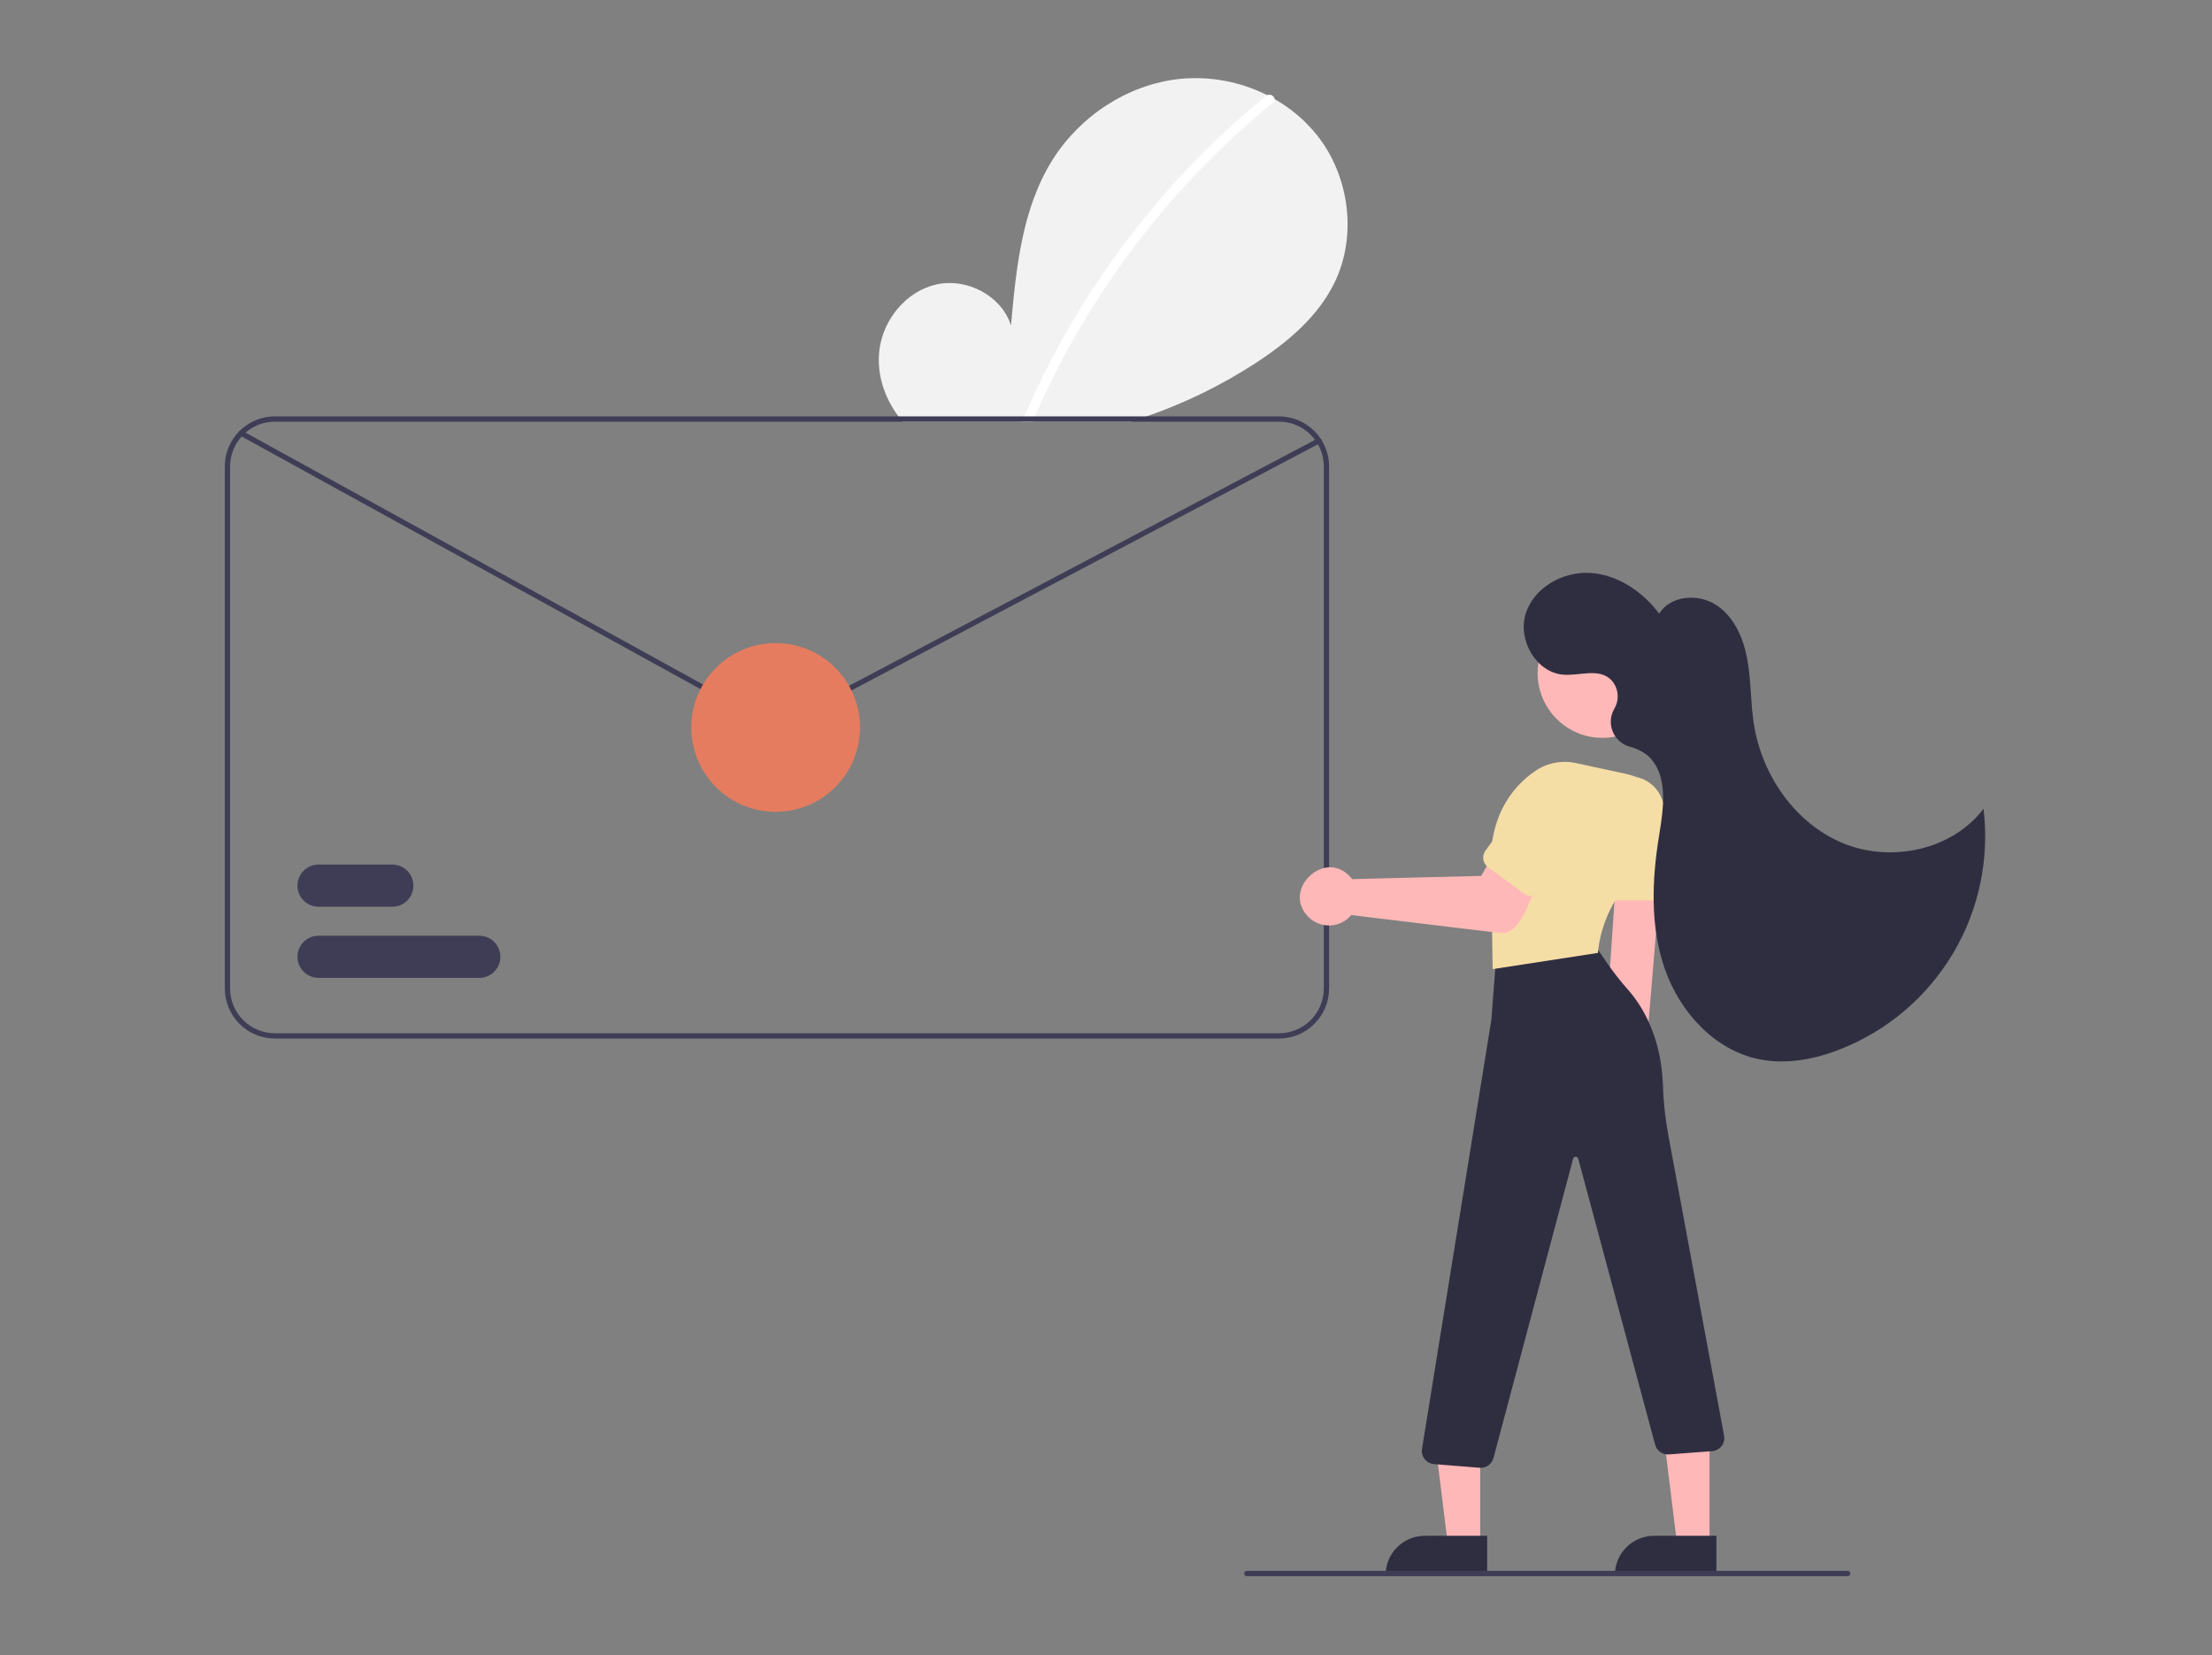 <svg width="937" height="701" viewBox="0 0 937 701" fill="none" xmlns="http://www.w3.org/2000/svg">
<rect x="0" y="0" width="937" height="701" fill="#808080" stroke="none"/>
<g clip-path="url(#clip0_2715_5697)">
<path d="M565.393 119.511C558.348 134.102 545.386 144.965 531.811 153.807C517.409 163.153 501.926 170.718 485.703 176.336C483.47 177.118 481.215 177.866 478.96 178.569H382.412C381.786 177.855 381.183 177.107 380.603 176.336C374.541 168.32 371.292 158.172 372.509 148.225C374.106 135.185 384.008 123.195 396.858 120.415C409.708 117.646 424.355 125.316 428.252 137.864C430.407 113.672 432.885 88.463 445.746 67.854C457.39 49.199 477.575 35.846 499.434 33.457C512.292 32.118 525.264 34.493 536.813 40.301C537.873 40.837 538.922 41.395 539.949 41.975C546.88 45.905 552.996 51.123 557.968 57.348C571.6 74.608 574.938 99.694 565.393 119.511Z" fill="#F2F2F2"/>
<path d="M539.949 41.975C539.976 42.268 539.926 42.563 539.805 42.831C539.684 43.099 539.495 43.331 539.257 43.505C495.531 79.112 460.947 124.655 438.388 176.336C438.053 177.073 437.73 177.821 437.417 178.569H432.974C433.286 177.821 433.599 177.073 433.923 176.336C438.154 166.467 442.832 156.799 447.956 147.332C459.046 126.891 472.095 107.576 486.919 89.657C501.741 71.717 518.295 55.282 536.343 40.591C536.486 40.474 536.644 40.377 536.812 40.301C537.126 40.166 537.466 40.103 537.807 40.117C538.148 40.131 538.482 40.222 538.783 40.383C539.085 40.544 539.346 40.771 539.548 41.046C539.749 41.322 539.886 41.639 539.949 41.975Z" fill="white"/>
<path d="M541.792 176.336H116.437C112.773 176.332 109.171 177.283 105.986 179.094C105.224 179.527 104.489 180.008 103.787 180.534C101.13 182.504 98.972 185.069 97.485 188.024C95.998 190.979 95.224 194.241 95.225 197.548V418.599C95.23 424.224 97.466 429.616 101.443 433.593C105.42 437.57 110.812 439.806 116.437 439.811H541.792C547.416 439.806 552.809 437.57 556.786 433.593C560.763 429.616 562.999 424.224 563.004 418.599V197.548C562.999 191.924 560.763 186.532 556.786 182.555C552.809 178.578 547.416 176.342 541.792 176.336ZM560.771 418.599C560.764 423.631 558.762 428.454 555.204 432.012C551.647 435.569 546.823 437.571 541.792 437.578H116.437C111.405 437.571 106.582 435.569 103.024 432.012C99.466 428.454 97.465 423.631 97.457 418.599V197.548C97.473 193.537 98.752 189.633 101.113 186.391C103.474 183.148 106.796 180.732 110.609 179.485C110.765 179.44 110.91 179.384 111.067 179.34C112.81 178.827 114.619 178.568 116.437 178.569H541.792C546.823 178.576 551.647 180.578 555.204 184.136C558.762 187.694 560.764 192.517 560.771 197.548V418.599Z" fill="#3F3D56"/>
<path d="M694.986 464.676C696.455 463.719 697.696 462.451 698.622 460.962C699.548 459.473 700.136 457.799 700.345 456.058C700.554 454.318 700.379 452.552 699.832 450.886C699.285 449.22 698.379 447.695 697.179 446.417L703.846 366.916L684.749 369.016L679.517 446.393C677.504 448.552 676.353 451.375 676.282 454.326C676.211 457.277 677.224 460.152 679.131 462.405C681.038 464.659 683.705 466.135 686.627 466.553C689.549 466.972 692.523 466.304 694.986 464.676Z" fill="#FFB8B8"/>
<path d="M627.017 654.301L613.329 654.3L606.818 601.507L627.019 601.508L627.017 654.301Z" fill="#FFB8B8"/>
<path d="M603.553 650.389H629.949V667.009H586.933C586.933 664.827 587.362 662.665 588.198 660.649C589.033 658.632 590.257 656.8 591.8 655.257C593.344 653.714 595.176 652.489 597.192 651.654C599.209 650.819 601.37 650.389 603.553 650.389Z" fill="#2F2E41"/>
<path d="M724.145 654.301L710.457 654.3L703.946 601.507L724.147 601.508L724.145 654.301Z" fill="#FFB8B8"/>
<path d="M700.681 650.389H727.078V667.009H684.062C684.062 662.601 685.813 658.374 688.929 655.257C692.046 652.14 696.274 650.389 700.681 650.389Z" fill="#2F2E41"/>
<path d="M627.247 621.603C627.098 621.603 626.949 621.597 626.799 621.585L607.427 620.034C606.659 619.973 605.912 619.753 605.232 619.388C604.553 619.024 603.957 618.523 603.481 617.916C603.005 617.31 602.66 616.611 602.467 615.865C602.274 615.118 602.239 614.34 602.362 613.579L631.732 431.915L633.7 406.292C633.787 405.094 634.26 403.957 635.048 403.051C635.837 402.145 636.898 401.519 638.072 401.267L667.614 394.805C668.7 394.563 669.834 394.652 670.868 395.063C671.903 395.473 672.79 396.185 673.414 397.106L680.618 407.634C683.446 411.727 686.52 415.645 689.822 419.367C694.933 425.187 703.623 438.111 704.402 459.262C704.612 466.211 705.333 473.134 706.561 479.976L730.345 608.097C730.465 608.848 730.431 609.616 730.244 610.353C730.057 611.091 729.72 611.782 729.256 612.385C728.792 612.987 728.21 613.489 727.545 613.858C726.88 614.228 726.146 614.457 725.389 614.533L707.026 615.924C705.712 616.054 704.395 615.711 703.31 614.959C702.226 614.206 701.444 613.092 701.106 611.816L668.533 490.683C668.469 490.446 668.329 490.236 668.133 490.087C667.938 489.937 667.699 489.856 667.453 489.857C667.207 489.857 666.969 489.939 666.774 490.089C666.579 490.239 666.439 490.449 666.376 490.687L632.639 617.457C632.321 618.645 631.621 619.695 630.646 620.445C629.671 621.194 628.476 621.602 627.247 621.603Z" fill="#2F2E41"/>
<path d="M678.762 312.477C693.906 312.477 706.183 300.2 706.183 285.057C706.183 269.913 693.906 257.636 678.762 257.636C663.618 257.636 651.342 269.913 651.342 285.057C651.342 300.2 663.618 312.477 678.762 312.477Z" fill="#FFB8B8"/>
<path d="M632.285 410.415L631.718 371.257C629.63 346.213 640.721 333.063 650.393 326.449C652.888 324.765 655.698 323.605 658.654 323.039C661.61 322.474 664.65 322.514 667.59 323.157L689.17 327.822C692.174 328.477 695.015 329.735 697.52 331.519C700.026 333.303 702.143 335.576 703.744 338.202C705.276 340.679 706.282 343.445 706.699 346.327C707.116 349.209 706.936 352.147 706.17 354.957C704.67 360.216 701.345 364.769 696.792 367.798C678.25 380.887 676.943 402.874 676.932 403.096L676.909 403.55L632.285 410.415Z" fill="#F5DDA6"/>
<path d="M699.819 381.297H680.84C679.508 381.296 678.231 380.766 677.289 379.824C676.348 378.882 675.818 377.605 675.816 376.273V343.339C675.816 339.49 677.345 335.798 680.067 333.077C682.789 330.355 686.481 328.826 690.33 328.826C694.179 328.826 697.871 330.355 700.592 333.077C703.314 335.798 704.843 339.49 704.843 343.339V376.273C704.842 377.605 704.312 378.882 703.37 379.824C702.428 380.766 701.151 381.296 699.819 381.297Z" fill="#F5DDA6"/>
<path d="M572.394 387.519C571.276 388.854 569.888 389.936 568.322 390.695C566.755 391.455 565.045 391.873 563.305 391.923C561.565 391.974 559.834 391.655 558.226 390.987C556.618 390.32 555.17 389.32 553.977 388.052C543.163 376.711 560.841 359.681 571.696 371.047C572.078 371.439 572.434 371.856 572.759 372.297L627.495 370.936L634.028 358.987L654.107 366.784C650.252 372.762 645.826 396.223 635.744 395.081C634.422 395.117 573.746 387.616 572.394 387.519Z" fill="#FFB8B8"/>
<path d="M645.617 378.478L630.316 367.249C629.243 366.459 628.527 365.277 628.325 363.96C628.123 362.644 628.451 361.301 629.238 360.226L648.724 333.675C649.851 332.138 651.271 330.839 652.9 329.851C654.53 328.863 656.339 328.205 658.222 327.916C660.106 327.627 662.029 327.712 663.88 328.165C665.731 328.619 667.475 329.433 669.011 330.561C670.548 331.688 671.847 333.108 672.835 334.738C673.823 336.367 674.481 338.176 674.77 340.06C675.059 341.944 674.974 343.866 674.52 345.717C674.067 347.568 673.253 349.312 672.125 350.848L652.639 377.4C651.85 378.473 650.667 379.189 649.351 379.391C648.034 379.593 646.691 379.265 645.617 378.478Z" fill="#F5DDA6"/>
<path d="M684.255 299.309C685.139 297.463 685.446 295.393 685.136 293.369C684.825 291.346 683.911 289.463 682.513 287.967C677.354 282.766 669.295 286.235 662.323 285.726C650.711 284.878 642.803 271.031 646.269 259.915C649.735 248.8 662.057 241.902 673.678 242.634C685.298 243.365 695.819 250.553 702.822 259.855C707.616 252.139 719.394 251.239 726.994 256.213C734.595 261.186 738.528 270.275 740.153 279.212C741.779 288.149 741.513 297.333 742.882 306.313C746.2 328.08 760.248 348.577 780.576 357.038C800.903 365.499 826.916 360.061 840.215 342.513C842.8 363.779 838.264 385.303 827.315 403.716C816.366 422.13 799.622 436.394 779.703 444.279C768.688 448.639 756.523 450.954 744.926 448.53C726.204 444.618 711.642 428.606 705.295 410.564C698.949 392.521 699.709 372.723 702.791 353.846C704.689 342.22 706.792 328.45 698.312 320.272C695.932 318.291 693.131 316.879 690.123 316.143C688.528 315.664 687.063 314.827 685.841 313.696C684.618 312.565 683.67 311.17 683.068 309.617C682.466 308.064 682.227 306.394 682.368 304.735C682.51 303.075 683.028 301.47 683.884 300.041C684.021 299.798 684.145 299.554 684.255 299.309Z" fill="#2F2E41"/>
<path d="M782.692 667.482H528.149C527.853 667.482 527.569 667.365 527.359 667.155C527.15 666.946 527.032 666.662 527.032 666.366C527.032 666.07 527.15 665.786 527.359 665.577C527.569 665.367 527.853 665.25 528.149 665.25H782.692C782.988 665.25 783.272 665.367 783.482 665.577C783.691 665.786 783.809 666.07 783.809 666.366C783.809 666.662 783.691 666.946 783.482 667.155C783.272 667.365 782.988 667.482 782.692 667.482Z" fill="#3F3D56"/>
<path d="M328.649 307.98C326.955 307.979 325.289 307.55 323.805 306.731L101.59 184.424C101.33 184.282 101.138 184.042 101.056 183.757C100.973 183.473 101.007 183.167 101.15 182.908C101.293 182.649 101.533 182.457 101.817 182.374C102.102 182.292 102.407 182.326 102.666 182.468L324.882 304.775C326.015 305.401 327.286 305.735 328.581 305.746C329.875 305.757 331.152 305.446 332.296 304.841L558.17 185.686C558.3 185.617 558.441 185.574 558.588 185.561C558.734 185.547 558.881 185.562 559.021 185.605C559.162 185.648 559.292 185.719 559.405 185.813C559.518 185.906 559.611 186.021 559.68 186.151C559.748 186.281 559.791 186.423 559.804 186.569C559.818 186.715 559.802 186.863 559.759 187.003C559.715 187.143 559.645 187.273 559.551 187.386C559.457 187.499 559.342 187.592 559.212 187.66L333.338 306.815C331.893 307.579 330.284 307.979 328.649 307.98Z" fill="#3F3D56"/>
<path d="M166.191 383.99H134.931C132.563 383.99 130.291 383.049 128.616 381.374C126.941 379.699 126 377.427 126 375.059C126 372.69 126.941 370.418 128.616 368.743C130.291 367.068 132.563 366.127 134.931 366.127H166.191C168.56 366.127 170.832 367.068 172.506 368.743C174.181 370.418 175.122 372.69 175.122 375.059C175.122 377.427 174.181 379.699 172.506 381.374C170.832 383.049 168.56 383.99 166.191 383.99Z" fill="#3F3D56"/>
<path d="M203.033 414.133H134.931C132.563 414.133 130.291 413.192 128.616 411.517C126.941 409.842 126 407.571 126 405.202C126 402.833 126.941 400.561 128.616 398.886C130.291 397.211 132.563 396.271 134.931 396.271H203.033C205.402 396.271 207.673 397.211 209.348 398.886C211.023 400.561 211.964 402.833 211.964 405.202C211.964 407.571 211.023 409.842 209.348 411.517C207.673 413.192 205.402 414.133 203.033 414.133Z" fill="#3F3D56"/>
<path d="M328.56 343.799C348.291 343.799 364.286 327.804 364.286 308.074C364.286 288.343 348.291 272.348 328.56 272.348C308.83 272.348 292.835 288.343 292.835 308.074C292.835 327.804 308.83 343.799 328.56 343.799Z" fill="#E67C5F"/>
</g>
<defs>
<clipPath id="clip0_2715_5697">
<rect width="745.681" height="634.405" fill="white" transform="translate(95.225 33.077)"/>
</clipPath>
</defs>
</svg>
